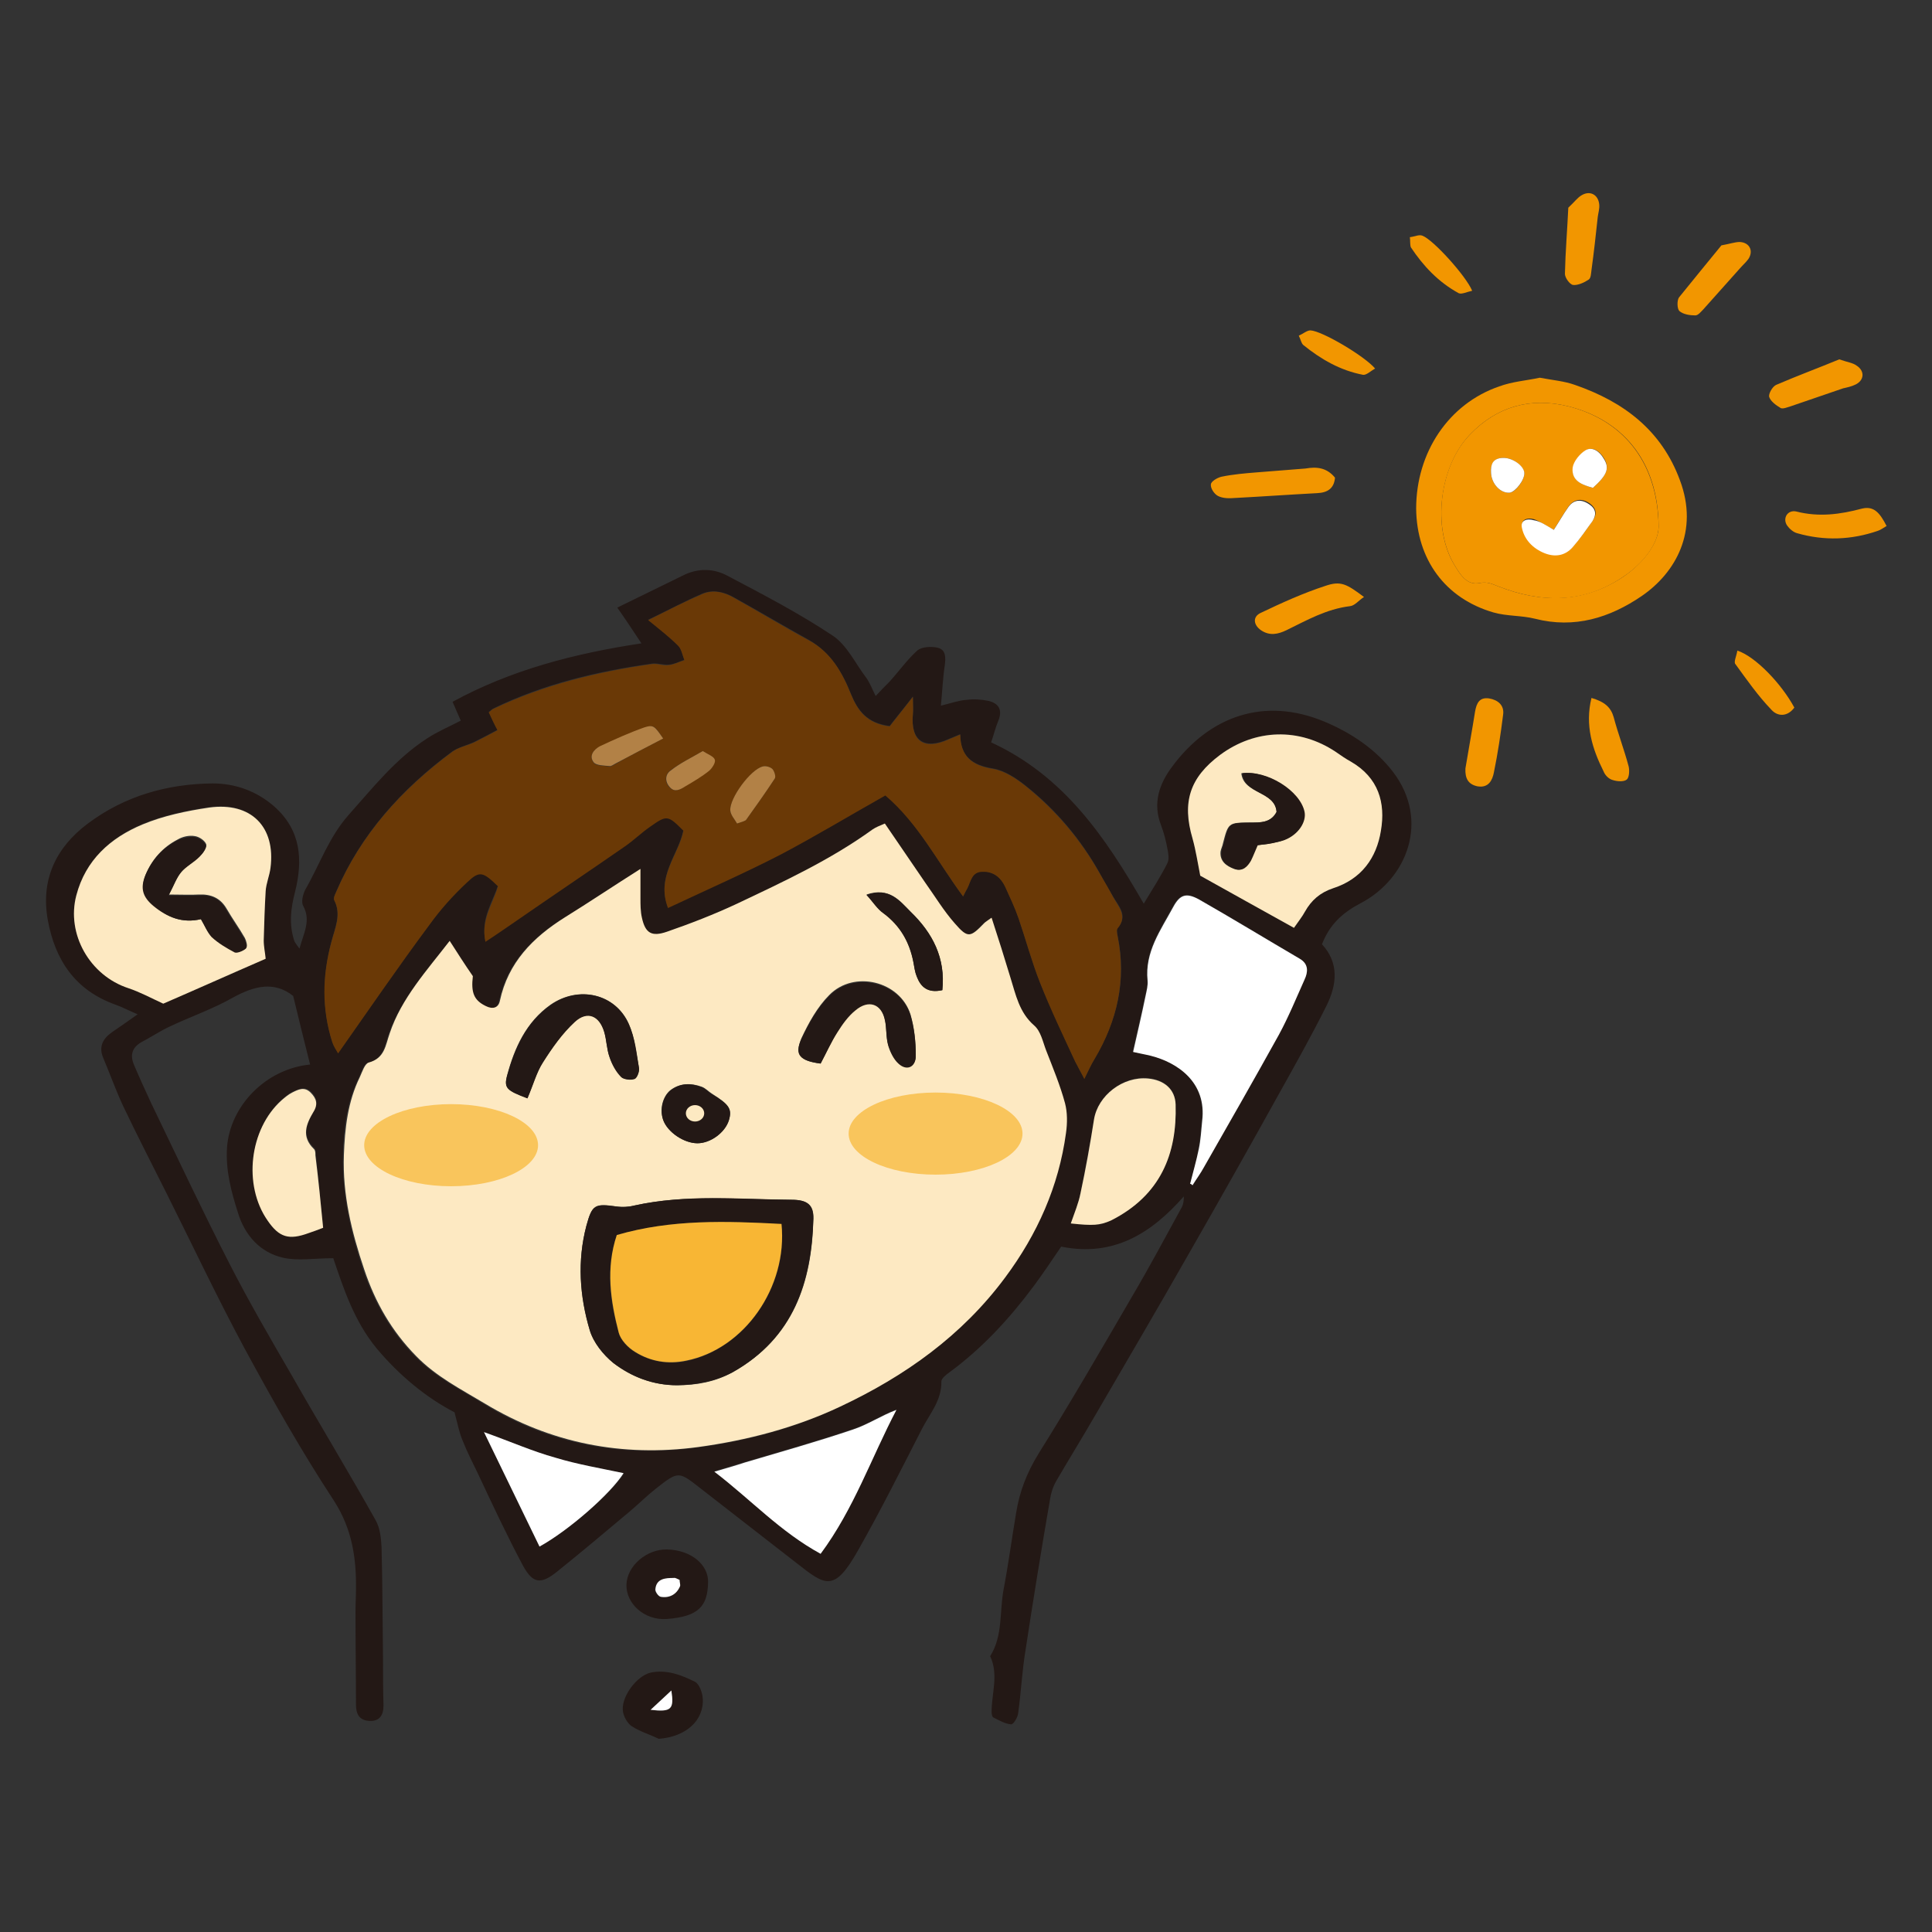 <?xml version="1.0" encoding="utf-8"?>
<!-- Generator: Adobe Illustrator 26.4.1, SVG Export Plug-In . SVG Version: 6.00 Build 0)  -->
<svg version="1.1" id="レイヤー_1" xmlns="http://www.w3.org/2000/svg" xmlns:xlink="http://www.w3.org/1999/xlink" x="0px"
	 y="0px" viewBox="0 0 40 40" style="enable-background:new 0 0 40 40;" xml:space="preserve">
<rect x="0" y="0" width="40" height="40" fill="#333333" stroke="none"/>
<style type="text/css">
	.st0{fill:#231815;}
	.st1{fill:#F29600;}
	.st2{fill:#FDE9C2;}
	.st3{fill:#6A3906;}
	.st4{fill:#FFFFFF;}
	.st5{fill:#B28146;}
	.st6{fill:#F8B634;}
	.st7{fill:#F9C55C;}
</style>
<g>
	<path class="st0" d="M27.37,19.55c0.36,0.39,0.31,0.84,0.09,1.28c-0.3,0.6-0.63,1.19-0.96,1.78c-0.61,1.1-1.23,2.2-1.86,3.3
		c-0.66,1.16-1.34,2.32-2.01,3.47c-0.25,0.43-0.51,0.85-0.76,1.28c-0.07,0.12-0.11,0.25-0.13,0.38c-0.18,1.04-0.35,2.09-0.51,3.14
		c-0.07,0.43-0.09,0.86-0.15,1.29c-0.01,0.09-0.1,0.24-0.15,0.23c-0.12-0.01-0.24-0.08-0.36-0.14c-0.03-0.01-0.04-0.08-0.04-0.12
		c0-0.38,0.15-0.77-0.03-1.15c0.27-0.43,0.19-0.93,0.28-1.39c0.1-0.53,0.17-1.06,0.26-1.59c0.07-0.43,0.22-0.82,0.46-1.21
		c0.67-1.07,1.3-2.16,1.94-3.26c0.36-0.61,0.69-1.23,1.03-1.85c0.03-0.06,0.04-0.13,0.04-0.22c-0.67,0.76-1.45,1.26-2.54,1.04
		c-0.19,0.28-0.37,0.55-0.57,0.82c-0.5,0.67-1.06,1.28-1.74,1.78c-0.07,0.05-0.17,0.13-0.17,0.19c0.01,0.39-0.24,0.67-0.4,0.98
		c-0.43,0.84-0.85,1.68-1.32,2.51c-0.5,0.89-0.68,0.74-1.28,0.27c-0.66-0.51-1.32-1.03-1.98-1.54c-0.46-0.36-0.46-0.37-0.93,0
		c-0.19,0.15-0.36,0.32-0.55,0.48c-0.5,0.42-1,0.84-1.51,1.25c-0.33,0.26-0.49,0.23-0.69-0.13c-0.33-0.62-0.63-1.26-0.93-1.9
		c-0.11-0.23-0.23-0.46-0.32-0.69c-0.07-0.16-0.1-0.33-0.17-0.59c-0.58-0.3-1.14-0.76-1.61-1.32c-0.47-0.57-0.69-1.25-0.9-1.87
		c-0.39,0-0.73,0.06-1.04-0.01c-0.48-0.11-0.79-0.47-0.93-0.92c-0.14-0.44-0.26-0.88-0.23-1.36c0.06-0.86,0.8-1.63,1.72-1.72
		c-0.12-0.47-0.23-0.93-0.35-1.42c-0.39-0.31-0.8-0.21-1.24,0.03c-0.42,0.24-0.89,0.4-1.33,0.61c-0.19,0.09-0.37,0.21-0.56,0.31
		c-0.22,0.12-0.25,0.29-0.16,0.49c0.11,0.26,0.23,0.52,0.35,0.78c0.54,1.12,1.07,2.25,1.64,3.36c0.39,0.76,0.82,1.5,1.25,2.24
		c0.58,1.02,1.19,2.02,1.76,3.04c0.09,0.16,0.11,0.37,0.12,0.56c0.02,0.78,0.02,1.55,0.03,2.33c0,0.31,0,0.63,0.01,0.94
		c0,0.2-0.08,0.33-0.29,0.32c-0.21-0.01-0.28-0.14-0.28-0.34c0-0.64-0.01-1.28-0.01-1.93c0-0.15,0.01-0.3,0.01-0.45
		c0.01-0.65-0.08-1.25-0.45-1.83C6.25,30.06,5.65,29,5.07,27.93c-0.57-1.06-1.08-2.14-1.62-3.22c-0.3-0.6-0.61-1.2-0.9-1.81
		c-0.15-0.32-0.27-0.66-0.41-0.99c-0.1-0.23-0.02-0.4,0.18-0.54c0.16-0.11,0.32-0.22,0.53-0.37c-0.19-0.08-0.32-0.15-0.46-0.2
		c-0.84-0.3-1.25-0.93-1.4-1.75c-0.15-0.83,0.16-1.5,0.83-2c0.76-0.57,1.64-0.82,2.58-0.83c0.46,0,0.9,0.15,1.27,0.47
		c0.57,0.5,0.6,1.12,0.44,1.77c-0.09,0.34-0.13,0.67-0.02,1.01c0.01,0.04,0.04,0.07,0.11,0.17c0.09-0.33,0.24-0.58,0.08-0.88
		c-0.05-0.08-0.01-0.24,0.04-0.34c0.3-0.52,0.49-1.09,0.9-1.55c0.5-0.56,0.97-1.16,1.62-1.58c0.21-0.14,0.45-0.24,0.7-0.37
		c-0.05-0.11-0.1-0.23-0.17-0.39c1.21-0.66,2.52-1,3.91-1.21c-0.18-0.27-0.33-0.5-0.5-0.74c0.49-0.24,0.94-0.46,1.39-0.68
		c0.3-0.14,0.61-0.13,0.89,0.02c0.74,0.39,1.49,0.78,2.18,1.24c0.3,0.2,0.47,0.58,0.7,0.88c0.07,0.1,0.11,0.21,0.19,0.37
		c0.11-0.12,0.2-0.21,0.29-0.3c0.19-0.21,0.36-0.45,0.57-0.64c0.09-0.08,0.29-0.09,0.42-0.06c0.18,0.04,0.17,0.21,0.15,0.37
		c-0.04,0.26-0.05,0.53-0.08,0.83c0.21-0.05,0.37-0.11,0.53-0.12c0.15-0.02,0.3-0.01,0.45,0.02c0.22,0.05,0.3,0.19,0.21,0.41
		c-0.06,0.14-0.09,0.28-0.15,0.45c1.5,0.69,2.36,1.95,3.16,3.34c0.2-0.33,0.36-0.58,0.49-0.84c0.04-0.08,0.02-0.2,0-0.3
		c-0.03-0.16-0.07-0.32-0.13-0.48c-0.18-0.46-0.04-0.86,0.23-1.22c0.77-1.04,1.9-1.45,3.15-0.93c0.55,0.23,1.06,0.57,1.42,1.04
		c0.77,1.01,0.29,2.22-0.67,2.72C27.79,18.9,27.53,19.14,27.37,19.55z M9.31,19.48c-0.48,0.61-1,1.19-1.26,1.92
		c-0.09,0.25-0.1,0.52-0.44,0.61c-0.08,0.02-0.13,0.19-0.18,0.3c-0.25,0.51-0.32,1.06-0.33,1.61c-0.02,0.81,0.16,1.59,0.42,2.37
		c0.23,0.68,0.57,1.28,1.08,1.8c0.41,0.42,0.93,0.68,1.42,0.98c1.36,0.83,2.84,1.11,4.41,0.9c1.02-0.13,2.02-0.4,2.95-0.84
		c1.34-0.63,2.52-1.47,3.41-2.67c0.67-0.9,1.11-1.89,1.26-2.99c0.03-0.2,0.03-0.42-0.02-0.62c-0.1-0.37-0.25-0.73-0.39-1.09
		c-0.07-0.18-0.12-0.4-0.25-0.52c-0.31-0.27-0.38-0.63-0.49-0.99c-0.12-0.41-0.26-0.81-0.39-1.24c-0.08,0.06-0.12,0.08-0.15,0.11
		c-0.29,0.3-0.34,0.31-0.61,0.01c-0.23-0.26-0.41-0.55-0.61-0.84c-0.28-0.41-0.56-0.82-0.84-1.23c-0.11,0.05-0.19,0.08-0.25,0.12
		c-0.87,0.63-1.84,1.08-2.81,1.54c-0.47,0.22-0.96,0.41-1.45,0.58c-0.32,0.11-0.45,0.03-0.52-0.29c-0.03-0.13-0.03-0.27-0.03-0.4
		c-0.01-0.18,0-0.37,0-0.61c-0.56,0.36-1.06,0.69-1.56,1c-0.67,0.41-1.18,0.94-1.35,1.73c-0.03,0.15-0.15,0.17-0.29,0.11
		c-0.25-0.12-0.31-0.28-0.27-0.62C9.62,19.95,9.48,19.73,9.31,19.48z M19.94,18.56c0.05-0.1,0.07-0.14,0.09-0.18
		c0.07-0.14,0.09-0.34,0.31-0.34c0.22,0,0.38,0.12,0.47,0.31c0.1,0.22,0.2,0.43,0.28,0.66c0.15,0.44,0.27,0.89,0.44,1.32
		c0.22,0.55,0.48,1.09,0.73,1.64c0.05,0.1,0.1,0.2,0.19,0.36c0.09-0.18,0.14-0.29,0.21-0.41c0.47-0.79,0.67-1.63,0.48-2.54
		c-0.01-0.06-0.03-0.14,0-0.17c0.22-0.25,0.03-0.44-0.09-0.64c-0.1-0.17-0.2-0.34-0.29-0.51c-0.39-0.69-0.89-1.29-1.52-1.79
		c-0.2-0.16-0.44-0.32-0.68-0.36c-0.43-0.07-0.68-0.25-0.68-0.71c-0.1,0.04-0.17,0.07-0.24,0.1c-0.51,0.23-0.79,0.03-0.74-0.52
		c0.01-0.09,0-0.19,0-0.36c-0.2,0.26-0.36,0.45-0.48,0.61c-0.47-0.06-0.66-0.32-0.8-0.66c-0.18-0.45-0.42-0.86-0.87-1.12
		c-0.52-0.29-1.03-0.59-1.55-0.88c-0.21-0.12-0.44-0.17-0.66-0.08c-0.35,0.15-0.68,0.33-1.12,0.54c0.25,0.21,0.45,0.36,0.62,0.53
		c0.07,0.07,0.09,0.2,0.13,0.3c-0.11,0.04-0.21,0.09-0.32,0.1c-0.12,0.01-0.25-0.04-0.36-0.02c-1.13,0.16-2.23,0.42-3.26,0.92
		c-0.04,0.02-0.07,0.05-0.11,0.08c0.05,0.11,0.11,0.22,0.18,0.37c-0.17,0.09-0.32,0.17-0.48,0.25c-0.15,0.07-0.33,0.11-0.46,0.2
		c-1.04,0.77-1.89,1.71-2.4,2.9c-0.02,0.05-0.06,0.13-0.04,0.17c0.15,0.31,0.01,0.59-0.06,0.87c-0.18,0.69-0.2,1.38,0.02,2.07
		c0.03,0.09,0.08,0.16,0.12,0.23c0.64-0.91,1.25-1.8,1.89-2.67c0.23-0.31,0.5-0.61,0.78-0.88c0.27-0.25,0.33-0.23,0.64,0.08
		c-0.11,0.35-0.36,0.68-0.26,1.15c0.23-0.15,0.42-0.29,0.62-0.42c0.75-0.52,1.51-1.03,2.26-1.55c0.19-0.13,0.35-0.29,0.54-0.42
		c0.34-0.24,0.36-0.23,0.68,0.09c-0.1,0.51-0.57,0.96-0.32,1.6c0.81-0.38,1.58-0.71,2.32-1.1c0.74-0.38,1.45-0.81,2.18-1.23
		C19.02,17.06,19.41,17.84,19.94,18.56z M5.5,19.85c-0.02-0.12-0.05-0.26-0.04-0.39c0-0.34,0.01-0.68,0.04-1.02
		c0.01-0.16,0.08-0.32,0.1-0.48c0.11-0.84-0.41-1.37-1.27-1.25c-0.47,0.07-0.95,0.17-1.38,0.35c-0.67,0.28-1.18,0.75-1.37,1.47
		c-0.21,0.8,0.29,1.66,1.08,1.92c0.24,0.08,0.46,0.2,0.72,0.32C4.05,20.49,4.75,20.18,5.5,19.85z M24.64,24.51
		c0.01,0.01,0.03,0.01,0.04,0.02c0.08-0.13,0.17-0.25,0.24-0.38c0.52-0.91,1.05-1.82,1.55-2.74c0.2-0.37,0.36-0.76,0.53-1.14
		c0.07-0.16,0.08-0.32-0.1-0.43c-0.7-0.41-1.38-0.83-2.09-1.23c-0.25-0.14-0.39-0.1-0.53,0.16c-0.26,0.48-0.59,0.94-0.53,1.52
		c0.01,0.1-0.01,0.21-0.04,0.31c-0.08,0.39-0.17,0.77-0.26,1.17c0.13,0.03,0.25,0.05,0.37,0.08c0.55,0.14,1.16,0.55,1.06,1.35
		c-0.02,0.19-0.03,0.39-0.07,0.58C24.78,24.03,24.71,24.27,24.64,24.51z M26.79,19.21c0.08-0.12,0.17-0.22,0.23-0.34
		c0.13-0.23,0.31-0.39,0.58-0.48c0.59-0.19,0.9-0.63,0.99-1.19c0.09-0.58-0.05-1.1-0.62-1.43c-0.11-0.06-0.2-0.13-0.31-0.2
		c-0.76-0.51-1.67-0.49-2.4,0.06c-0.63,0.47-0.79,0.98-0.57,1.73c0.07,0.25,0.11,0.52,0.16,0.77
		C25.49,18.48,26.12,18.83,26.79,19.21z M16.99,32.17c0.69-0.94,1.05-2,1.57-2.99c-0.32,0.12-0.6,0.31-0.91,0.41
		c-0.74,0.25-1.49,0.46-2.23,0.68c-0.18,0.05-0.36,0.11-0.63,0.19C15.56,31.06,16.15,31.71,16.99,32.17z M22.17,25.33
		c0.46,0.05,0.6,0.05,0.83-0.07c1.03-0.52,1.37-1.39,1.34-2.4c-0.01-0.32-0.24-0.51-0.57-0.54c-0.51-0.05-1.04,0.35-1.12,0.85
		c-0.08,0.51-0.18,1.03-0.28,1.53C22.33,24.91,22.25,25.1,22.17,25.33z M6.69,25.42c-0.05-0.52-0.1-1.02-0.15-1.52
		c0-0.04,0-0.1-0.03-0.13c-0.27-0.25-0.16-0.51-0.01-0.77c0.09-0.16,0.06-0.28-0.06-0.4c-0.13-0.12-0.26-0.05-0.38,0
		c-0.08,0.04-0.15,0.1-0.22,0.16c-0.67,0.6-0.8,1.76-0.29,2.49c0.25,0.35,0.44,0.41,0.85,0.26C6.48,25.5,6.57,25.47,6.69,25.42z
		 M11.17,32.02c0.6-0.33,1.47-1.09,1.75-1.51c-0.47-0.11-0.95-0.19-1.41-0.32c-0.47-0.14-0.92-0.33-1.48-0.53
		C10.43,30.5,10.79,31.25,11.17,32.02z"/>
	<path class="st1" d="M31.88,7.82c0.26,0.05,0.51,0.07,0.73,0.15c1.01,0.35,1.79,0.94,2.17,1.97c0.4,1.06-0.09,1.92-0.79,2.4
		c-0.66,0.45-1.39,0.68-2.21,0.47c-0.28-0.07-0.58-0.05-0.86-0.13c-1-0.29-1.59-1.1-1.6-2.15C29.32,9.37,29.99,8.36,31.04,8
		C31.31,7.9,31.6,7.88,31.88,7.82z M34.34,10.9c-0.01-1.39-0.78-2.22-1.88-2.49c-0.78-0.19-1.47,0.01-2.02,0.58
		c-0.64,0.66-0.8,1.95-0.32,2.72c0.11,0.18,0.25,0.42,0.52,0.36c0.16-0.03,0.25,0.02,0.38,0.07c0.89,0.35,1.77,0.35,2.59-0.2
		C34.06,11.63,34.34,11.22,34.34,10.9z"/>
	<path class="st0" d="M14.66,32.76c-0.01,0.49-0.19,0.71-0.86,0.76c-0.46,0.03-0.84-0.32-0.83-0.71c0.01-0.39,0.42-0.74,0.84-0.73
		C14.3,32.09,14.67,32.39,14.66,32.76z M14.07,32.71c-0.05-0.02-0.09-0.04-0.13-0.04c-0.17,0-0.35,0.02-0.38,0.23
		c-0.01,0.05,0.06,0.15,0.11,0.16c0.19,0.04,0.33-0.04,0.4-0.22C14.09,32.81,14.07,32.76,14.07,32.71z"/>
	<path class="st0" d="M13.64,36c-0.19-0.09-0.39-0.15-0.56-0.26c-0.09-0.06-0.16-0.19-0.18-0.29c-0.06-0.29,0.27-0.75,0.57-0.82
		c0.33-0.07,0.64,0.05,0.92,0.19c0.09,0.05,0.15,0.22,0.16,0.34C14.58,35.63,14.19,35.96,13.64,36z M13.47,35.4
		c0.44,0.05,0.49-0.01,0.43-0.4C13.73,35.16,13.6,35.28,13.47,35.4z"/>
	<path class="st1" d="M27.64,9.89c-0.02,0.22-0.15,0.31-0.37,0.32c-0.57,0.03-1.13,0.07-1.7,0.1c-0.12,0.01-0.25,0.01-0.35-0.04
		c-0.08-0.04-0.16-0.16-0.15-0.24c0-0.06,0.13-0.14,0.22-0.16c0.24-0.05,0.48-0.07,0.73-0.09c0.34-0.03,0.67-0.05,1.01-0.08
		C27.26,9.66,27.47,9.68,27.64,9.89z"/>
	<path class="st1" d="M28.24,12.36c-0.11,0.07-0.19,0.18-0.29,0.19c-0.49,0.06-0.89,0.29-1.32,0.5c-0.17,0.08-0.34,0.12-0.52,0
		c-0.16-0.11-0.18-0.28-0.01-0.36c0.44-0.21,0.88-0.41,1.34-0.56C27.76,12.02,27.88,12.09,28.24,12.36z"/>
	<path class="st1" d="M38.08,7.44c0.17,0.06,0.28,0.07,0.36,0.13c0.17,0.11,0.16,0.3-0.02,0.39c-0.08,0.04-0.17,0.06-0.26,0.08
		c-0.36,0.12-0.72,0.25-1.08,0.37c-0.07,0.02-0.16,0.06-0.21,0.04c-0.1-0.06-0.21-0.14-0.24-0.23c-0.02-0.06,0.06-0.21,0.14-0.25
		C37.21,7.78,37.67,7.61,38.08,7.44z"/>
	<path class="st1" d="M35.64,5.08c0.17-0.03,0.28-0.07,0.38-0.07c0.2,0.01,0.29,0.18,0.18,0.35c-0.05,0.07-0.12,0.13-0.18,0.2
		c-0.25,0.28-0.5,0.56-0.75,0.84c-0.05,0.05-0.11,0.13-0.17,0.13c-0.11,0-0.25-0.02-0.33-0.09c-0.05-0.05-0.05-0.22-0.01-0.28
		C35.06,5.79,35.36,5.42,35.64,5.08z"/>
	<path class="st1" d="M32.47,4.3c0.13-0.12,0.19-0.21,0.28-0.26c0.17-0.1,0.34-0.01,0.36,0.19c0.01,0.09-0.02,0.18-0.03,0.26
		c-0.04,0.37-0.08,0.74-0.13,1.1c-0.01,0.07-0.01,0.17-0.06,0.2c-0.09,0.06-0.22,0.12-0.32,0.11c-0.07-0.01-0.17-0.15-0.17-0.23
		C32.41,5.21,32.45,4.74,32.47,4.3z"/>
	<path class="st1" d="M30.34,15.91c0.07-0.42,0.14-0.8,0.2-1.18c0.03-0.17,0.09-0.3,0.29-0.27c0.18,0.03,0.32,0.14,0.29,0.34
		c-0.05,0.4-0.11,0.8-0.19,1.19c-0.03,0.16-0.11,0.33-0.34,0.29C30.4,16.24,30.33,16.12,30.34,15.91z"/>
	<path class="st1" d="M39.06,10.89c-0.07,0.04-0.12,0.08-0.18,0.1c-0.55,0.19-1.11,0.21-1.67,0.05c-0.08-0.02-0.16-0.09-0.21-0.16
		c-0.1-0.15,0.01-0.33,0.19-0.29c0.47,0.12,0.91,0.06,1.36-0.06C38.8,10.47,38.92,10.62,39.06,10.89z"/>
	<path class="st1" d="M32.95,14.45c0.27,0.08,0.4,0.19,0.46,0.4c0.09,0.34,0.22,0.68,0.31,1.02c0.02,0.09,0.01,0.23-0.04,0.27
		c-0.06,0.05-0.2,0.04-0.29,0.01c-0.08-0.02-0.16-0.1-0.19-0.18C32.97,15.51,32.81,15.02,32.95,14.45z"/>
	<path class="st1" d="M35.97,13.47c0.37,0.12,0.91,0.68,1.18,1.18c-0.14,0.19-0.34,0.19-0.47,0.05c-0.28-0.29-0.51-0.62-0.75-0.95
		C35.89,13.71,35.95,13.59,35.97,13.47z"/>
	<path class="st1" d="M26.89,6.95c0.09-0.04,0.17-0.11,0.24-0.11c0.24,0.01,1.12,0.53,1.34,0.79c-0.09,0.05-0.18,0.14-0.25,0.13
		c-0.47-0.09-0.87-0.32-1.24-0.62C26.94,7.1,26.93,7.03,26.89,6.95z"/>
	<path class="st1" d="M29.19,4.91c0.1-0.01,0.19-0.06,0.26-0.03c0.22,0.08,0.9,0.83,1.03,1.14c-0.1,0.02-0.22,0.08-0.28,0.05
		c-0.42-0.23-0.73-0.56-0.99-0.95C29.19,5.06,29.2,4.99,29.19,4.91z"/>
	<path class="st2" d="M9.31,19.48c0.16,0.25,0.3,0.47,0.48,0.73c-0.04,0.34,0.02,0.5,0.27,0.62c0.14,0.07,0.26,0.04,0.29-0.11
		c0.17-0.79,0.68-1.31,1.35-1.73c0.5-0.31,0.99-0.64,1.56-1c0,0.24,0,0.42,0,0.61c0,0.13,0,0.27,0.03,0.4
		c0.07,0.32,0.2,0.4,0.52,0.29c0.49-0.17,0.98-0.36,1.45-0.58c0.97-0.46,1.94-0.91,2.81-1.54c0.06-0.04,0.13-0.07,0.25-0.12
		c0.28,0.41,0.56,0.82,0.84,1.23c0.2,0.28,0.38,0.58,0.61,0.84c0.27,0.31,0.32,0.29,0.61-0.01c0.03-0.03,0.07-0.05,0.15-0.11
		c0.14,0.43,0.27,0.84,0.39,1.24c0.11,0.35,0.18,0.72,0.49,0.99c0.14,0.12,0.18,0.34,0.25,0.52c0.14,0.36,0.29,0.72,0.39,1.09
		c0.05,0.19,0.05,0.41,0.02,0.62c-0.15,1.1-0.59,2.09-1.26,2.99c-0.89,1.2-2.07,2.04-3.41,2.67c-0.93,0.44-1.93,0.7-2.95,0.84
		c-1.57,0.21-3.05-0.08-4.41-0.9c-0.5-0.3-1.01-0.56-1.42-0.98c-0.51-0.52-0.85-1.11-1.08-1.8c-0.26-0.77-0.45-1.55-0.42-2.37
		c0.02-0.55,0.08-1.1,0.33-1.61c0.05-0.11,0.1-0.27,0.18-0.3c0.34-0.09,0.35-0.36,0.44-0.61C8.31,20.67,8.84,20.09,9.31,19.48z
		 M14.02,28.68c0.4,0,0.79-0.07,1.15-0.27c1.26-0.71,1.64-1.86,1.67-3.18c0.01-0.28-0.12-0.39-0.45-0.39
		c-1.09,0-2.18-0.12-3.26,0.12c-0.12,0.03-0.25,0.03-0.36,0.02c-0.46-0.07-0.51-0.04-0.63,0.4c-0.19,0.73-0.14,1.46,0.07,2.16
		c0.07,0.25,0.28,0.51,0.49,0.68C13.08,28.51,13.53,28.68,14.02,28.68z M10.92,22.74c0.11-0.27,0.18-0.53,0.32-0.75
		c0.19-0.3,0.4-0.6,0.66-0.84c0.26-0.24,0.51-0.13,0.61,0.21c0.05,0.17,0.05,0.36,0.11,0.52c0.05,0.15,0.14,0.29,0.24,0.41
		c0.05,0.06,0.2,0.07,0.28,0.04c0.05-0.02,0.1-0.15,0.09-0.22c-0.06-0.31-0.09-0.63-0.21-0.91c-0.28-0.63-1.04-0.8-1.62-0.4
		c-0.51,0.36-0.75,0.9-0.9,1.46C10.43,22.53,10.49,22.57,10.92,22.74z M16.99,22.02c0.11-0.22,0.22-0.45,0.35-0.67
		c0.1-0.16,0.22-0.33,0.37-0.45c0.27-0.23,0.54-0.13,0.61,0.2c0.04,0.17,0.02,0.36,0.07,0.53c0.04,0.13,0.11,0.28,0.21,0.37
		c0.18,0.16,0.37,0.08,0.36-0.16c0-0.28-0.03-0.57-0.11-0.84c-0.22-0.69-1.17-0.92-1.68-0.4c-0.25,0.25-0.43,0.58-0.58,0.9
		C16.45,21.84,16.57,21.97,16.99,22.02z M14.44,23.67c0.27,0,0.57-0.22,0.65-0.48c0.07-0.23,0.01-0.32-0.34-0.54
		c-0.08-0.05-0.14-0.12-0.22-0.15c-0.22-0.08-0.45-0.08-0.65,0.07c-0.16,0.13-0.23,0.4-0.15,0.61
		C13.82,23.44,14.16,23.67,14.44,23.67z M19.51,20.5c0.07-0.66-0.2-1.18-0.66-1.63c-0.22-0.22-0.44-0.51-0.91-0.35
		c0.13,0.15,0.22,0.29,0.35,0.38c0.35,0.26,0.54,0.6,0.62,1.01c0.02,0.1,0.03,0.21,0.07,0.3C19.06,20.42,19.2,20.57,19.51,20.5z"/>
	<path class="st3" d="M19.94,18.56c-0.54-0.73-0.92-1.5-1.61-2.09c-0.73,0.41-1.44,0.84-2.18,1.23c-0.74,0.38-1.51,0.72-2.32,1.1
		c-0.25-0.65,0.22-1.09,0.32-1.6c-0.32-0.32-0.34-0.33-0.68-0.09c-0.19,0.13-0.35,0.29-0.54,0.42c-0.75,0.52-1.51,1.03-2.26,1.55
		c-0.19,0.13-0.39,0.27-0.62,0.42c-0.1-0.46,0.16-0.79,0.26-1.15c-0.31-0.3-0.38-0.33-0.64-0.08c-0.29,0.27-0.55,0.56-0.78,0.88
		C8.25,20.01,7.64,20.9,7,21.81c-0.04-0.07-0.09-0.14-0.12-0.23c-0.22-0.69-0.21-1.37-0.02-2.07c0.07-0.28,0.22-0.57,0.06-0.87
		c-0.02-0.04,0.01-0.11,0.04-0.17c0.51-1.19,1.35-2.12,2.4-2.9c0.13-0.1,0.31-0.13,0.46-0.2c0.16-0.08,0.31-0.16,0.48-0.25
		c-0.08-0.15-0.13-0.26-0.18-0.37c0.04-0.03,0.07-0.07,0.11-0.08c1.03-0.49,2.13-0.76,3.26-0.92c0.12-0.02,0.24,0.04,0.36,0.02
		c0.11-0.01,0.21-0.07,0.32-0.1c-0.04-0.1-0.06-0.23-0.13-0.3c-0.17-0.17-0.36-0.32-0.62-0.53c0.44-0.22,0.77-0.39,1.12-0.54
		c0.22-0.1,0.46-0.04,0.66,0.08c0.52,0.29,1.03,0.6,1.55,0.88c0.46,0.25,0.69,0.67,0.87,1.12c0.14,0.34,0.33,0.6,0.8,0.66
		c0.13-0.16,0.28-0.36,0.48-0.61c0,0.18,0.01,0.27,0,0.36c-0.05,0.56,0.23,0.75,0.74,0.52c0.07-0.03,0.14-0.06,0.24-0.1
		c0.01,0.46,0.25,0.64,0.68,0.71c0.24,0.04,0.48,0.2,0.68,0.36c0.62,0.5,1.13,1.1,1.52,1.79c0.1,0.17,0.2,0.34,0.29,0.51
		c0.11,0.2,0.3,0.39,0.09,0.64c-0.03,0.03-0.01,0.12,0,0.17c0.18,0.91-0.01,1.75-0.48,2.54c-0.07,0.11-0.12,0.23-0.21,0.41
		c-0.08-0.16-0.14-0.26-0.19-0.36c-0.25-0.54-0.51-1.08-0.73-1.64c-0.17-0.43-0.29-0.88-0.44-1.32c-0.08-0.23-0.18-0.44-0.28-0.66
		c-0.09-0.19-0.24-0.32-0.47-0.31c-0.22,0-0.24,0.2-0.31,0.34C20.01,18.42,19.99,18.46,19.94,18.56z M13.73,15.29
		c-0.18-0.27-0.2-0.29-0.39-0.22c-0.31,0.11-0.62,0.25-0.92,0.39c-0.14,0.06-0.23,0.2-0.13,0.33c0.05,0.07,0.21,0.06,0.33,0.08
		c0.04,0,0.08-0.03,0.12-0.05C13.05,15.64,13.37,15.48,13.73,15.29z M15.26,17.05c0.11-0.04,0.16-0.05,0.19-0.08
		c0.2-0.28,0.4-0.56,0.59-0.85c0.03-0.04-0.01-0.15-0.05-0.2c-0.04-0.04-0.14-0.07-0.2-0.05c-0.24,0.06-0.69,0.66-0.67,0.91
		C15.13,16.88,15.21,16.96,15.26,17.05z M14.55,15.55c-0.24,0.14-0.47,0.25-0.67,0.4c-0.11,0.08-0.13,0.23-0.02,0.35
		c0.11,0.11,0.22,0.05,0.32-0.02c0.16-0.11,0.34-0.2,0.49-0.32c0.07-0.05,0.14-0.17,0.12-0.23C14.78,15.66,14.65,15.62,14.55,15.55z
		"/>
	<path class="st2" d="M5.5,19.85c-0.76,0.33-1.45,0.64-2.12,0.93c-0.26-0.12-0.48-0.24-0.72-0.32c-0.8-0.26-1.29-1.12-1.08-1.92
		c0.19-0.73,0.7-1.19,1.37-1.47c0.43-0.18,0.91-0.28,1.38-0.35c0.87-0.12,1.38,0.4,1.27,1.25c-0.02,0.16-0.09,0.32-0.1,0.48
		c-0.02,0.34-0.03,0.68-0.04,1.02C5.46,19.6,5.49,19.73,5.5,19.85z M4.16,19.03c0.08,0.13,0.13,0.27,0.23,0.35
		c0.14,0.13,0.31,0.23,0.48,0.32c0.05,0.03,0.18-0.02,0.23-0.08c0.03-0.03,0-0.14-0.03-0.2c-0.12-0.21-0.26-0.4-0.38-0.61
		c-0.13-0.22-0.32-0.3-0.57-0.29c-0.18,0.01-0.35,0-0.62,0c0.11-0.21,0.16-0.36,0.26-0.48c0.1-0.12,0.26-0.2,0.38-0.32
		c0.07-0.06,0.15-0.18,0.13-0.24c-0.03-0.08-0.15-0.16-0.24-0.17c-0.11-0.02-0.25,0.01-0.35,0.07c-0.31,0.16-0.53,0.41-0.66,0.72
		c-0.11,0.27-0.06,0.45,0.17,0.64C3.46,19,3.78,19.12,4.16,19.03z"/>
	<path class="st4" d="M24.64,24.51c0.06-0.24,0.13-0.48,0.18-0.72c0.04-0.19,0.05-0.38,0.07-0.58c0.1-0.8-0.51-1.21-1.06-1.35
		c-0.12-0.03-0.24-0.05-0.37-0.08c0.09-0.4,0.18-0.78,0.26-1.17c0.02-0.1,0.05-0.21,0.04-0.31c-0.06-0.59,0.27-1.04,0.53-1.52
		c0.14-0.26,0.27-0.3,0.53-0.16c0.7,0.4,1.39,0.82,2.09,1.23c0.19,0.11,0.17,0.28,0.1,0.43c-0.17,0.38-0.33,0.77-0.53,1.14
		c-0.51,0.92-1.03,1.83-1.55,2.74c-0.07,0.13-0.16,0.25-0.24,0.38C24.67,24.52,24.66,24.51,24.64,24.51z"/>
	<path class="st2" d="M26.79,19.21c-0.67-0.37-1.31-0.73-1.94-1.08c-0.05-0.25-0.09-0.52-0.16-0.77c-0.22-0.75-0.06-1.26,0.57-1.73
		c0.73-0.54,1.64-0.57,2.4-0.06c0.1,0.07,0.2,0.14,0.31,0.2c0.57,0.33,0.72,0.85,0.62,1.43c-0.09,0.56-0.4,1-0.99,1.19
		c-0.27,0.09-0.45,0.25-0.58,0.48C26.96,18.98,26.88,19.08,26.79,19.21z M26.43,16.81c-0.12,0.23-0.34,0.22-0.56,0.22
		c-0.44,0-0.44,0.01-0.55,0.43c-0.01,0.06-0.04,0.11-0.05,0.17c-0.02,0.2,0.12,0.3,0.28,0.36c0.16,0.06,0.26-0.05,0.33-0.17
		c0.06-0.1,0.1-0.21,0.14-0.32c0.11-0.01,0.2-0.02,0.29-0.04c0.09-0.02,0.18-0.03,0.27-0.07c0.28-0.11,0.45-0.37,0.41-0.58
		c-0.09-0.44-0.78-0.87-1.29-0.8C25.75,16.45,26.4,16.37,26.43,16.81z"/>
	<path class="st4" d="M16.99,32.17c-0.84-0.46-1.43-1.11-2.2-1.7c0.27-0.08,0.45-0.13,0.63-0.19c0.74-0.22,1.49-0.43,2.23-0.68
		c0.31-0.1,0.59-0.29,0.91-0.41C18.04,30.18,17.68,31.24,16.99,32.17z"/>
	<path class="st2" d="M22.17,25.33c0.08-0.23,0.16-0.42,0.2-0.62c0.11-0.51,0.2-1.02,0.28-1.53c0.08-0.5,0.6-0.9,1.12-0.85
		c0.33,0.03,0.56,0.22,0.57,0.54c0.03,1.02-0.31,1.88-1.34,2.4C22.77,25.37,22.63,25.38,22.17,25.33z"/>
	<path class="st2" d="M6.69,25.42c-0.13,0.05-0.21,0.08-0.3,0.11c-0.41,0.15-0.61,0.09-0.85-0.26c-0.51-0.73-0.38-1.89,0.29-2.49
		c0.07-0.06,0.14-0.12,0.22-0.16c0.12-0.06,0.25-0.13,0.38,0c0.12,0.12,0.16,0.24,0.06,0.4c-0.15,0.25-0.26,0.51,0.01,0.77
		c0.03,0.03,0.03,0.08,0.03,0.13C6.59,24.4,6.64,24.9,6.69,25.42z"/>
	<path class="st4" d="M11.17,32.02c-0.37-0.77-0.74-1.52-1.15-2.37c0.56,0.2,1.01,0.4,1.48,0.53c0.46,0.14,0.94,0.22,1.41,0.32
		C12.64,30.93,11.77,31.69,11.17,32.02z"/>
	<path class="st1" d="M34.34,10.9c0,0.32-0.27,0.73-0.73,1.04c-0.82,0.56-1.69,0.55-2.59,0.2c-0.13-0.05-0.22-0.1-0.38-0.07
		c-0.27,0.06-0.41-0.18-0.52-0.36c-0.48-0.78-0.32-2.07,0.32-2.72c0.55-0.57,1.24-0.77,2.02-0.58C33.55,8.68,34.32,9.51,34.34,10.9z
		 M32.17,10.97c-0.17-0.09-0.29-0.18-0.41-0.22c-0.13-0.04-0.28,0-0.24,0.16c0.05,0.24,0.23,0.42,0.46,0.52
		c0.22,0.09,0.43,0.06,0.59-0.12c0.15-0.17,0.28-0.35,0.41-0.54c0.09-0.13,0.07-0.25-0.07-0.35c-0.16-0.11-0.32-0.09-0.43,0.06
		C32.37,10.64,32.28,10.79,32.17,10.97z M32.98,10.1c0.29-0.26,0.35-0.41,0.23-0.61c-0.08-0.14-0.23-0.25-0.37-0.17
		c-0.12,0.07-0.25,0.23-0.27,0.36C32.53,9.95,32.76,10.04,32.98,10.1z M31.11,9.48c-0.2,0.01-0.25,0.14-0.24,0.31
		c0.01,0.23,0.2,0.43,0.39,0.41c0.12-0.01,0.31-0.27,0.3-0.41C31.54,9.64,31.31,9.47,31.11,9.48z"/>
	<path class="st4" d="M14.07,32.71c0,0.05,0.02,0.1,0.01,0.13c-0.07,0.17-0.22,0.25-0.4,0.22c-0.05-0.01-0.12-0.11-0.11-0.16
		c0.02-0.22,0.21-0.23,0.38-0.23C13.98,32.66,14.02,32.69,14.07,32.71z"/>
	<path class="st4" d="M13.47,35.4c0.13-0.12,0.27-0.25,0.43-0.4C13.96,35.39,13.9,35.45,13.47,35.4z"/>
	<path class="st0" d="M14.02,28.68c-0.5,0-0.94-0.17-1.32-0.46c-0.21-0.17-0.41-0.42-0.49-0.68c-0.21-0.71-0.26-1.44-0.07-2.16
		c0.12-0.44,0.17-0.46,0.63-0.4c0.12,0.02,0.25,0.01,0.36-0.02c1.08-0.24,2.17-0.13,3.26-0.12c0.33,0,0.45,0.11,0.45,0.39
		c-0.04,1.31-0.41,2.47-1.67,3.18C14.81,28.6,14.43,28.67,14.02,28.68z M12.77,25.57c-0.24,0.69-0.14,1.37,0.04,2.03
		c0.04,0.15,0.19,0.31,0.34,0.4c0.32,0.19,0.68,0.26,1.06,0.18c1.2-0.25,2.11-1.53,1.97-2.83C15.04,25.28,13.9,25.24,12.77,25.57z"
		/>
	<path class="st0" d="M10.92,22.74c-0.43-0.16-0.49-0.21-0.42-0.47c0.16-0.57,0.39-1.1,0.9-1.46c0.58-0.41,1.34-0.24,1.62,0.4
		c0.13,0.28,0.16,0.6,0.21,0.91c0.01,0.07-0.04,0.2-0.09,0.22c-0.08,0.03-0.23,0.01-0.28-0.04c-0.11-0.11-0.19-0.26-0.24-0.41
		c-0.06-0.17-0.06-0.35-0.11-0.52c-0.1-0.34-0.35-0.45-0.61-0.21c-0.26,0.24-0.47,0.54-0.66,0.84
		C11.11,22.2,11.04,22.47,10.92,22.74z"/>
	<path class="st0" d="M16.99,22.02c-0.43-0.06-0.55-0.18-0.4-0.5c0.15-0.32,0.33-0.65,0.58-0.9c0.51-0.52,1.46-0.29,1.68,0.4
		c0.08,0.27,0.11,0.56,0.11,0.84c0,0.24-0.19,0.32-0.36,0.16c-0.1-0.09-0.17-0.24-0.21-0.37c-0.05-0.17-0.03-0.36-0.07-0.53
		c-0.07-0.34-0.34-0.43-0.61-0.2c-0.15,0.12-0.27,0.29-0.37,0.45C17.21,21.57,17.11,21.8,16.99,22.02z"/>
	<path class="st0" d="M14.44,23.67c-0.28,0-0.62-0.23-0.71-0.48c-0.07-0.21-0.01-0.48,0.15-0.61c0.2-0.16,0.42-0.16,0.65-0.07
		c0.08,0.03,0.14,0.11,0.22,0.15c0.35,0.21,0.41,0.31,0.34,0.54C15.01,23.45,14.71,23.67,14.44,23.67z"/>
	<path class="st0" d="M19.51,20.5c-0.31,0.07-0.45-0.07-0.53-0.28c-0.04-0.1-0.05-0.2-0.07-0.3c-0.08-0.41-0.27-0.75-0.62-1.01
		c-0.13-0.09-0.21-0.23-0.35-0.38c0.48-0.17,0.69,0.13,0.91,0.35C19.31,19.31,19.58,19.84,19.51,20.5z"/>
	<path class="st5" d="M13.73,15.29c-0.35,0.18-0.67,0.35-0.99,0.52c-0.04,0.02-0.09,0.06-0.12,0.05c-0.11-0.01-0.28-0.01-0.33-0.08
		c-0.1-0.13,0-0.26,0.13-0.33c0.3-0.14,0.61-0.28,0.92-0.39C13.53,15,13.55,15.03,13.73,15.29z"/>
	<path class="st5" d="M15.26,17.05c-0.05-0.09-0.13-0.17-0.14-0.27c-0.02-0.25,0.42-0.85,0.67-0.91c0.06-0.02,0.16,0.01,0.2,0.05
		c0.04,0.04,0.08,0.16,0.05,0.2c-0.19,0.29-0.39,0.57-0.59,0.85C15.43,17,15.37,17.01,15.26,17.05z"/>
	<path class="st5" d="M14.55,15.55c0.11,0.07,0.23,0.11,0.25,0.18c0.02,0.06-0.06,0.18-0.12,0.23c-0.15,0.12-0.32,0.22-0.49,0.32
		c-0.11,0.07-0.22,0.13-0.32,0.02c-0.11-0.12-0.1-0.27,0.02-0.35C14.08,15.8,14.31,15.69,14.55,15.55z"/>
	<path class="st0" d="M4.16,19.03c-0.38,0.09-0.7-0.04-0.98-0.27c-0.23-0.19-0.28-0.37-0.17-0.64c0.13-0.31,0.35-0.56,0.66-0.72
		c0.1-0.05,0.24-0.08,0.35-0.07c0.09,0.01,0.21,0.09,0.24,0.17c0.02,0.06-0.07,0.18-0.13,0.24c-0.12,0.12-0.28,0.2-0.38,0.32
		c-0.1,0.12-0.15,0.27-0.26,0.48c0.27,0,0.44,0.01,0.62,0c0.25-0.02,0.44,0.06,0.57,0.29c0.12,0.21,0.26,0.4,0.38,0.61
		c0.03,0.06,0.06,0.17,0.03,0.2c-0.06,0.05-0.18,0.1-0.23,0.08c-0.17-0.09-0.34-0.19-0.48-0.32C4.29,19.3,4.24,19.17,4.16,19.03z"/>
	<path class="st0" d="M26.43,16.81c-0.03-0.43-0.67-0.36-0.71-0.8c0.51-0.07,1.2,0.36,1.29,0.8c0.04,0.21-0.13,0.47-0.41,0.58
		c-0.08,0.03-0.18,0.05-0.27,0.07c-0.09,0.02-0.18,0.02-0.29,0.04c-0.05,0.11-0.09,0.22-0.14,0.32c-0.07,0.12-0.17,0.23-0.33,0.17
		c-0.16-0.06-0.31-0.15-0.28-0.36c0.01-0.06,0.03-0.11,0.05-0.17c0.1-0.42,0.1-0.42,0.55-0.43C26.09,17.03,26.31,17.04,26.43,16.81z
		"/>
	<path class="st4" d="M32.17,10.97c0.11-0.17,0.2-0.33,0.3-0.47c0.11-0.16,0.27-0.17,0.43-0.06c0.14,0.09,0.16,0.21,0.07,0.35
		c-0.13,0.18-0.26,0.37-0.41,0.54c-0.16,0.18-0.37,0.21-0.59,0.12c-0.24-0.1-0.41-0.28-0.46-0.52c-0.04-0.16,0.11-0.2,0.24-0.16
		C31.89,10.79,32,10.87,32.17,10.97z"/>
	<path class="st4" d="M32.98,10.1c-0.22-0.06-0.45-0.14-0.42-0.42c0.02-0.13,0.15-0.29,0.27-0.36c0.14-0.08,0.29,0.03,0.37,0.17
		C33.33,9.69,33.28,9.83,32.98,10.1z"/>
	<path class="st4" d="M31.11,9.48c0.2-0.01,0.44,0.16,0.45,0.31c0.01,0.14-0.18,0.39-0.3,0.41c-0.19,0.02-0.38-0.18-0.39-0.41
		C30.86,9.62,30.9,9.49,31.11,9.48z"/>
	<path class="st6" d="M12.77,25.57c1.13-0.33,2.27-0.29,3.41-0.23c0.13,1.31-0.77,2.59-1.97,2.83c-0.38,0.08-0.74,0.02-1.06-0.18
		c-0.15-0.09-0.3-0.25-0.34-0.4C12.64,26.93,12.54,26.26,12.77,25.57z"/>
	<ellipse class="st2" cx="14.39" cy="23.05" rx="0.19" ry="0.17"/>
	<ellipse class="st7" cx="19.37" cy="23.47" rx="1.8" ry="0.85"/>
	<ellipse class="st7" cx="9.34" cy="23.71" rx="1.8" ry="0.85"/>
</g>
</svg>
